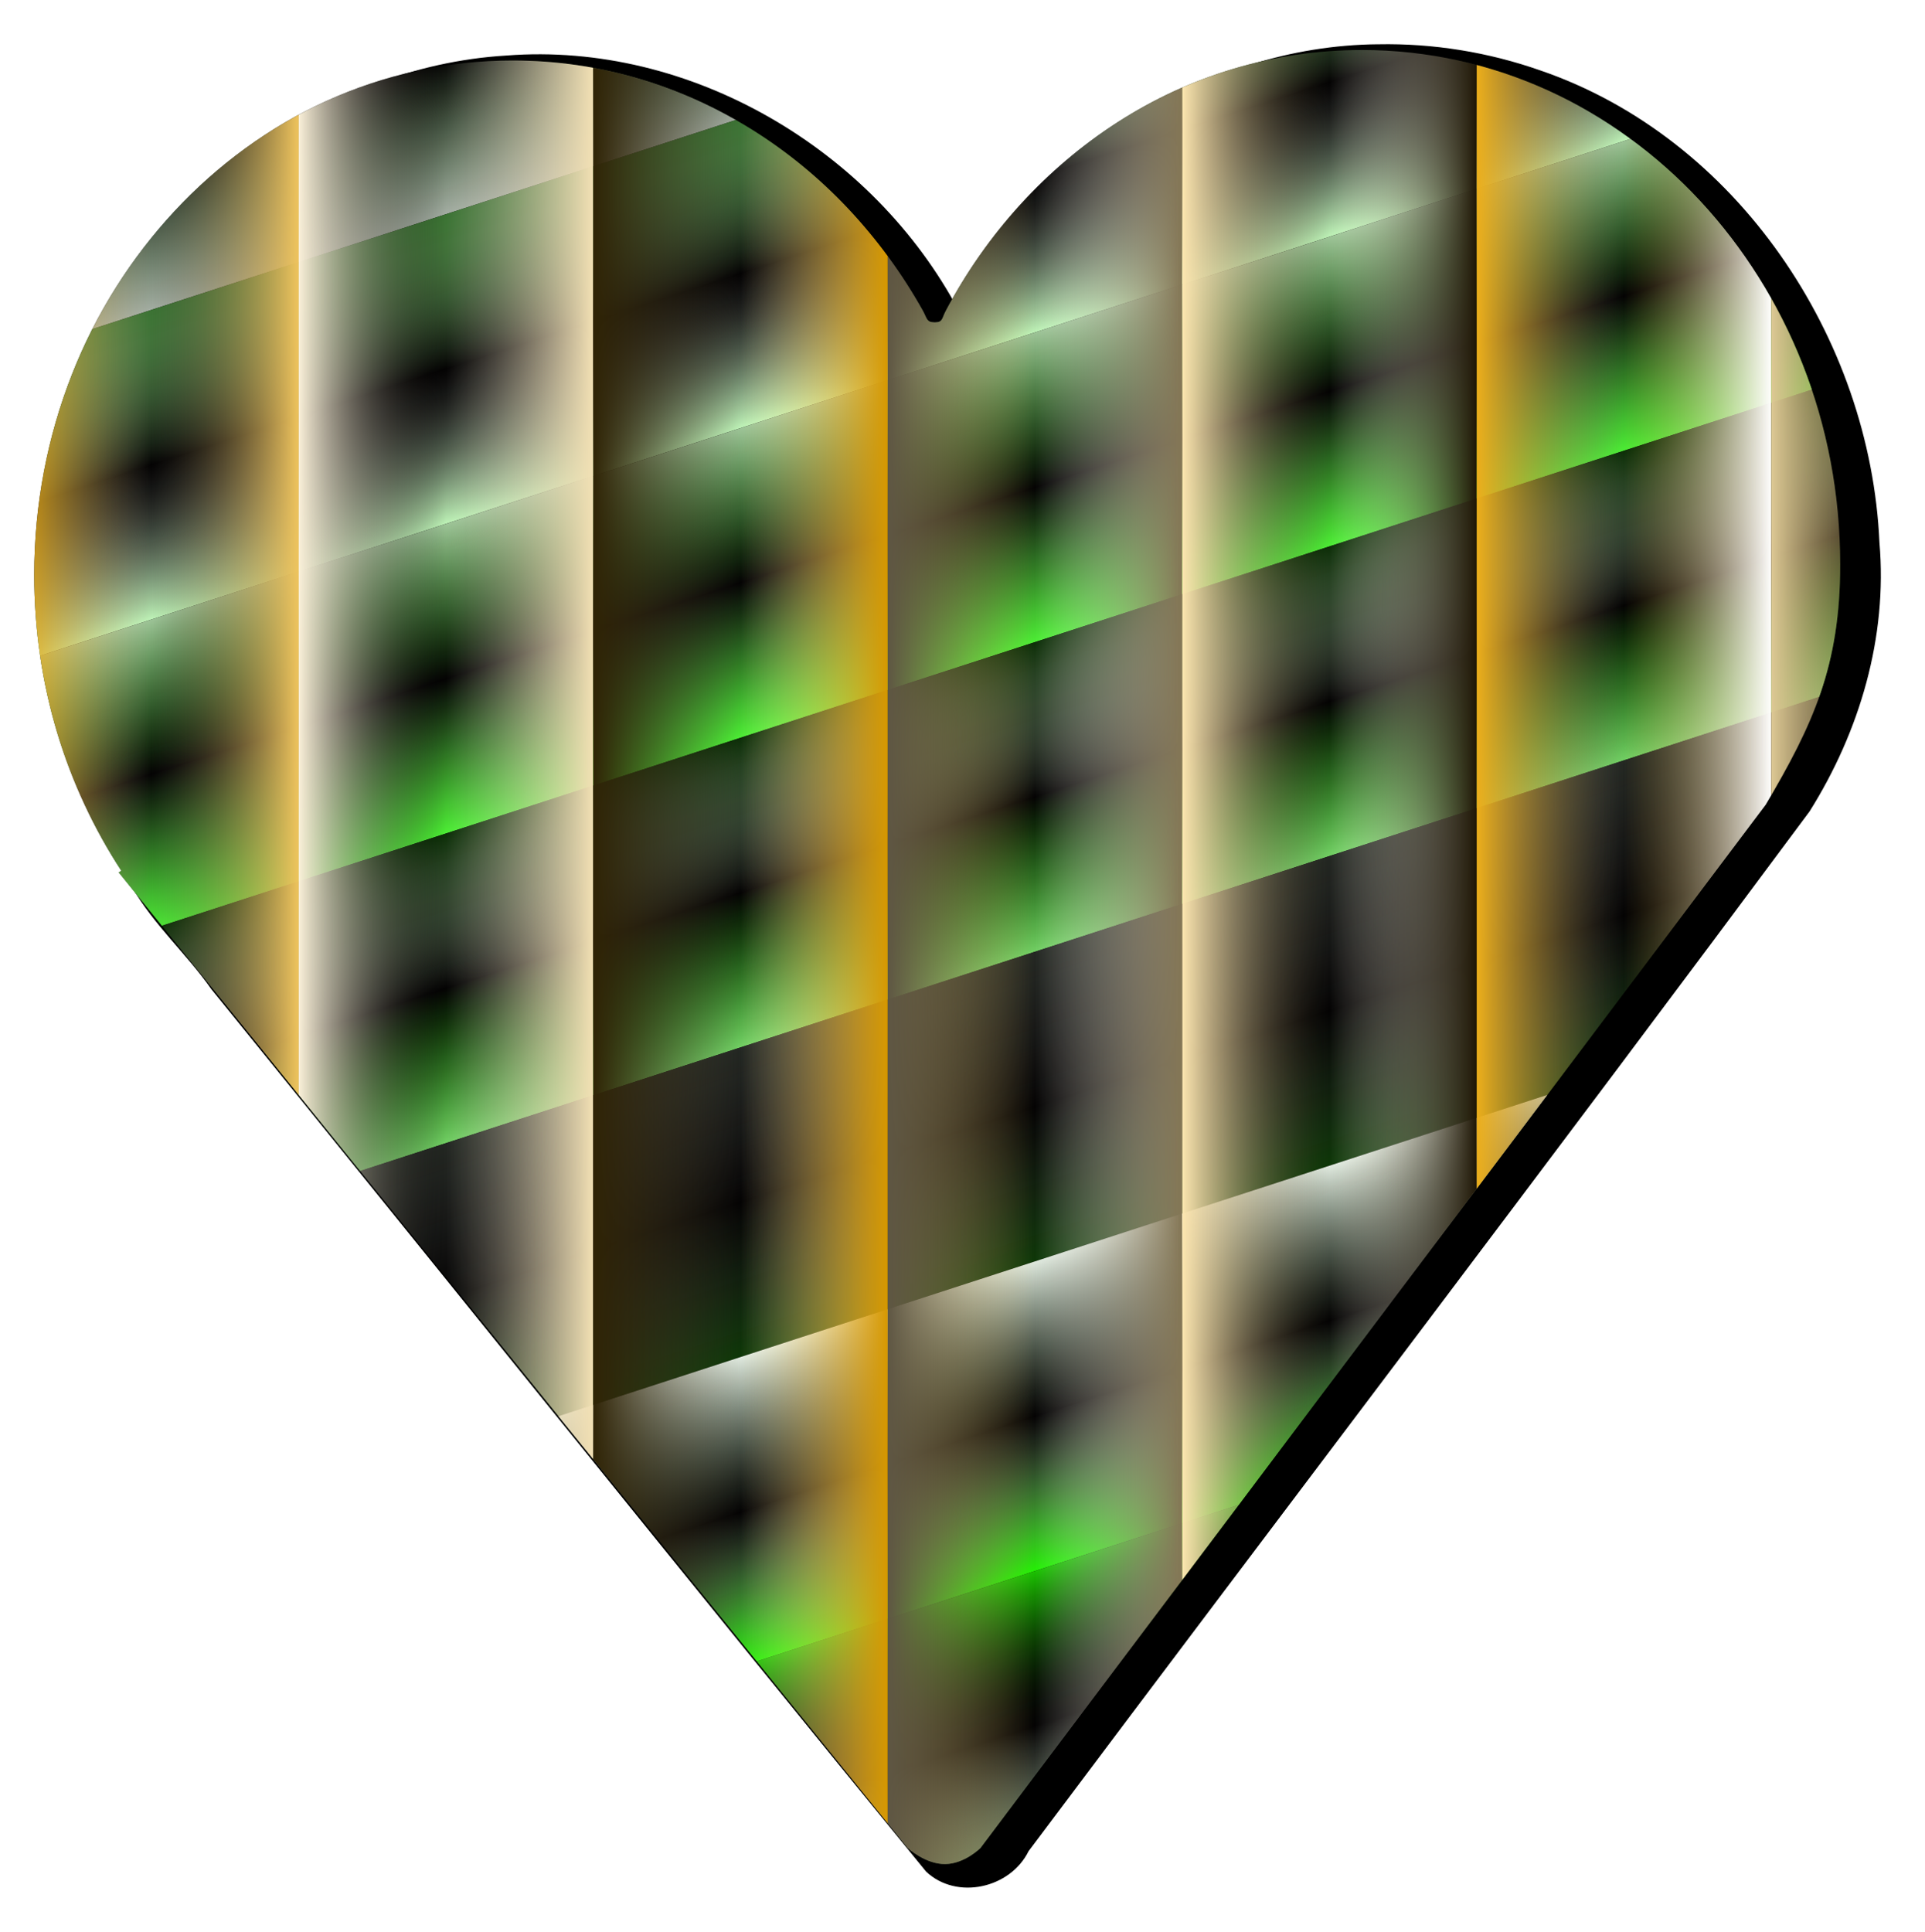<?xml version="1.0" encoding="UTF-8"?>
<svg version="1.0" viewBox="0 0 517.43 519.23" xmlns="http://www.w3.org/2000/svg" xmlns:xlink="http://www.w3.org/1999/xlink">
<defs>
<filter id="ea" x="-.024" y="-.024" width="1.048" height="1.048" color-interpolation-filters="sRGB">
<feGaussianBlur stdDeviation="4.946"/>
</filter>
<linearGradient id="c" x1="1700" x2="1710" y1="885.06" y2="885.06" gradientUnits="userSpaceOnUse">
<stop stop-color="#485247" offset="0"/>
<stop stop-color="#475445" stop-opacity="0" offset="1"/>
</linearGradient>
<linearGradient id="d" x1="-1720" x2="-1710" y1="885.06" y2="885.06" gradientUnits="userSpaceOnUse">
<stop stop-color="#040504" offset="0"/>
<stop stop-color="#389c27" stop-opacity="0" offset="1"/>
</linearGradient>
<linearGradient id="e" x1="1720" x2="1730" y1="885.06" y2="885.06" gradientUnits="userSpaceOnUse">
<stop stop-color="#68d058" offset="0"/>
<stop stop-color="#37a226" stop-opacity="0" offset="1"/>
</linearGradient>
<linearGradient id="f" x1="-1740" x2="-1730" y1="885.06" y2="885.06" gradientUnits="userSpaceOnUse">
<stop stop-color="#44a935" offset="0"/>
<stop stop-color="#7cb871" stop-opacity="0" offset="1"/>
</linearGradient>
<linearGradient id="g" x1="1740" x2="1750" y1="885.06" y2="885.06" gradientUnits="userSpaceOnUse">
<stop stop-color="#25a013" offset="0"/>
<stop stop-color="#baebb2" stop-opacity="0" offset="1"/>
</linearGradient>
<linearGradient id="h" x1="-1760" x2="-1750" y1="885.06" y2="885.06" gradientUnits="userSpaceOnUse">
<stop stop-color="#449e37" offset="0"/>
<stop stop-color="#87c67d" stop-opacity="0" offset="1"/>
</linearGradient>
<linearGradient id="i" x1="1760" x2="1770" y1="885.06" y2="885.06" gradientUnits="userSpaceOnUse">
<stop stop-color="#b9e3b2" offset="0"/>
<stop stop-color="#959f94" stop-opacity="0" offset="1"/>
</linearGradient>
<linearGradient id="j" x1="-1780" x2="-1770" y1="885.06" y2="885.06" gradientUnits="userSpaceOnUse">
<stop stop-color="#092b04" offset="0"/>
<stop stop-color="#051c01" stop-opacity="0" offset="1"/>
</linearGradient>
<linearGradient id="k" x1="1780" x2="1790" y1="885.06" y2="885.06" gradientUnits="userSpaceOnUse">
<stop stop-color="#050f03" offset="0"/>
<stop stop-color="#3afa1b" stop-opacity="0" offset="1"/>
</linearGradient>
<linearGradient id="l" x1="-1800" x2="-1790" y1="885.06" y2="885.06" gradientUnits="userSpaceOnUse">
<stop stop-color="#69e656" offset="0"/>
<stop stop-color="#143d0e" stop-opacity="0" offset="1"/>
</linearGradient>
<linearGradient id="m" x1="1800" x2="1810" y1="885.06" y2="885.06" gradientUnits="userSpaceOnUse">
<stop stop-color="#1b4115" offset="0"/>
<stop stop-color="#3d8a30" stop-opacity="0" offset="1"/>
</linearGradient>
<linearGradient id="n" x1="-1820" x2="-1810" y1="885.06" y2="885.06" gradientUnits="userSpaceOnUse" xlink:href="#a"/>
<linearGradient id="a">
<stop stop-color="#6de95b" offset="0"/>
<stop stop-color="#daf9d5" stop-opacity="0" offset="1"/>
</linearGradient>
<linearGradient id="o" x1="1820" x2="1830" y1="885.06" y2="885.06" gradientUnits="userSpaceOnUse">
<stop stop-color="#9dc198" offset="0"/>
<stop stop-color="#207112" stop-opacity="0" offset="1"/>
</linearGradient>
<linearGradient id="p" x1="-1840" x2="-1830" y1="885.06" y2="885.06" gradientUnits="userSpaceOnUse">
<stop stop-color="#25681a" offset="0"/>
<stop stop-color="#73e860" stop-opacity="0" offset="1"/>
</linearGradient>
<linearGradient id="q" x1="1840" x2="1850" y1="885.06" y2="885.06" gradientUnits="userSpaceOnUse">
<stop stop-color="#d3f4ce" offset="0"/>
<stop stop-color="#24d906" stop-opacity="0" offset="1"/>
</linearGradient>
<linearGradient id="r" x1="-1860" x2="-1850" y1="885.06" y2="885.06" gradientUnits="userSpaceOnUse">
<stop stop-color="#407937" offset="0"/>
<stop stop-color="#a7fd99" stop-opacity="0" offset="1"/>
</linearGradient>
<linearGradient id="s" x1="1860" x2="1870" y1="885.06" y2="885.06" gradientUnits="userSpaceOnUse">
<stop stop-color="#9dfe8f" offset="0"/>
<stop stop-color="#99f18b" stop-opacity="0" offset="1"/>
</linearGradient>
<linearGradient id="t" x1="-1880" x2="-1870" y1="885.06" y2="885.06" gradientUnits="userSpaceOnUse">
<stop stop-color="#a4fb97" offset="0"/>
<stop stop-color="#215119" stop-opacity="0" offset="1"/>
</linearGradient>
<linearGradient id="u" x1="1880" x2="1890" y1="885.06" y2="885.06" gradientUnits="userSpaceOnUse">
<stop stop-color="#989b97" offset="0"/>
<stop stop-color="#8af878" stop-opacity="0" offset="1"/>
</linearGradient>
<linearGradient id="v" x1="-1900" x2="-1890" y1="885.06" y2="885.06" gradientUnits="userSpaceOnUse">
<stop stop-color="#1cb705" offset="0"/>
<stop stop-color="#5fbb50" stop-opacity="0" offset="1"/>
</linearGradient>
<linearGradient id="w" x1="1900" x2="1910" y1="885.06" y2="885.06" gradientUnits="userSpaceOnUse">
<stop stop-color="#6efd58" offset="0"/>
<stop stop-color="#092e03" stop-opacity="0" offset="1"/>
</linearGradient>
<linearGradient id="x" x1="-1920" x2="-1910" y1="885.06" y2="885.06" gradientUnits="userSpaceOnUse">
<stop stop-color="#85d878" offset="0"/>
<stop stop-color="#0a1907" stop-opacity="0" offset="1"/>
</linearGradient>
<linearGradient id="y" x1="1920" x2="1930" y1="885.06" y2="885.06" gradientUnits="userSpaceOnUse">
<stop stop-color="#7add6b" offset="0"/>
<stop stop-color="#e5f9e2" stop-opacity="0" offset="1"/>
</linearGradient>
<linearGradient id="z" x1="-1940" x2="-1930" y1="885.06" y2="885.06" gradientUnits="userSpaceOnUse" xlink:href="#a"/>
<linearGradient id="aa" x1="1940" x2="1950" y1="885.06" y2="885.06" gradientUnits="userSpaceOnUse">
<stop stop-color="#7a9476" offset="0"/>
<stop stop-color="#b2fda6" stop-opacity="0" offset="1"/>
</linearGradient>
<linearGradient id="ab" x1="-1960" x2="-1950" y1="885.06" y2="885.06" gradientUnits="userSpaceOnUse">
<stop stop-color="#f0faef" offset="0"/>
<stop stop-color="#c3dcbf" stop-opacity="0" offset="1"/>
</linearGradient>
<linearGradient id="ac" x1="1960" x2="1970" y1="885.06" y2="885.06" gradientUnits="userSpaceOnUse">
<stop stop-color="#11290e" offset="0"/>
<stop stop-color="#3ee423" stop-opacity="0" offset="1"/>
</linearGradient>
<linearGradient id="ad" x1="-1980" x2="-1970" y1="885.06" y2="885.06" gradientUnits="userSpaceOnUse">
<stop stop-color="#eaf6e9" offset="0"/>
<stop stop-color="#062002" stop-opacity="0" offset="1"/>
</linearGradient>
<linearGradient id="ae" x1="1980" x2="1990" y1="885.06" y2="885.06" gradientUnits="userSpaceOnUse">
<stop stop-color="#434842" offset="0"/>
<stop stop-color="#dadcda" stop-opacity="0" offset="1"/>
</linearGradient>
<linearGradient id="af" x1="-2e3" x2="-1990" y1="885.06" y2="885.06" gradientUnits="userSpaceOnUse">
<stop stop-color="#a3ada2" offset="0"/>
<stop stop-color="#9cd493" stop-opacity="0" offset="1"/>
</linearGradient>
<linearGradient id="ag" x1="2e3" x2="2010" y1="885.06" y2="885.06" gradientUnits="userSpaceOnUse">
<stop stop-color="#3b7333" offset="0"/>
<stop stop-color="#a2fa93" stop-opacity="0" offset="1"/>
</linearGradient>
<linearGradient id="ah" x1="-2020" x2="-2010" y1="885.06" y2="885.06" gradientUnits="userSpaceOnUse">
<stop stop-color="#bef3b7" offset="0"/>
<stop stop-color="#686868" stop-opacity="0" offset="1"/>
</linearGradient>
<linearGradient id="ai" x1="2020" x2="2030" y1="885.06" y2="885.06" gradientUnits="userSpaceOnUse">
<stop stop-color="#9dc497" offset="0"/>
<stop stop-color="#45cc2f" stop-opacity="0" offset="1"/>
</linearGradient>
<linearGradient id="aj" x1="-2040" x2="-2030" y1="885.06" y2="885.06" gradientUnits="userSpaceOnUse">
<stop stop-color="#4ced34" offset="0"/>
<stop stop-color="#67ea52" stop-opacity="0" offset="1"/>
</linearGradient>
<linearGradient id="ak" x1="2040" x2="2050" y1="885.06" y2="885.06" gradientUnits="userSpaceOnUse">
<stop stop-color="#0c2e07" offset="0"/>
<stop stop-color="#b5d9ae" stop-opacity="0" offset="1"/>
</linearGradient>
<linearGradient id="al" x1="-2060" x2="-2050" y1="885.06" y2="885.06" gradientUnits="userSpaceOnUse">
<stop stop-color="#71cf63" offset="0"/>
<stop stop-color="#32d317" stop-opacity="0" offset="1"/>
</linearGradient>
<linearGradient id="am" x1="2060" x2="2070" y1="885.06" y2="885.06" gradientUnits="userSpaceOnUse">
<stop stop-color="#232722" offset="0"/>
<stop stop-color="#323432" stop-opacity="0" offset="1"/>
</linearGradient>
<linearGradient id="an" x1="-2080" x2="-2070" y1="885.06" y2="885.06" gradientUnits="userSpaceOnUse">
<stop stop-color="#0d3707" offset="0"/>
<stop stop-color="#2b4028" stop-opacity="0" offset="1"/>
</linearGradient>
<linearGradient id="ao" x1="2080" x2="2090" y1="885.06" y2="885.06" gradientUnits="userSpaceOnUse">
<stop stop-color="#dfe9de" offset="0"/>
<stop stop-color="#779771" stop-opacity="0" offset="1"/>
</linearGradient>
<linearGradient id="ap" x1="-2100" x2="-2090" y1="885.06" y2="885.06" gradientUnits="userSpaceOnUse">
<stop stop-color="#23f004" offset="0"/>
<stop stop-color="#aed5a7" stop-opacity="0" offset="1"/>
</linearGradient>
<linearGradient id="aq" x1="2100" x2="2110" y1="885.06" y2="885.06" gradientUnits="userSpaceOnUse">
<stop stop-color="#1ac101" offset="0"/>
<stop stop-color="#061004" stop-opacity="0" offset="1"/>
</linearGradient>
<linearGradient id="ar" x1="-2120" x2="-2110" y1="885.06" y2="885.06" gradientUnits="userSpaceOnUse">
<stop stop-color="#7ca176" offset="0"/>
<stop stop-color="#d4eccf" stop-opacity="0" offset="1"/>
</linearGradient>
<linearGradient id="as" x1="2120" x2="2130" y1="885.06" y2="885.06" gradientUnits="userSpaceOnUse">
<stop stop-color="#093b01" offset="0"/>
<stop stop-color="#688763" stop-opacity="0" offset="1"/>
</linearGradient>
<linearGradient id="at" x1="-2140" x2="-2130" y1="885.06" y2="885.06" gradientUnits="userSpaceOnUse">
<stop stop-color="#020202" offset="0"/>
<stop stop-color="#edf0ec" stop-opacity="0" offset="1"/>
</linearGradient>
<linearGradient id="au" x1="2140" x2="2150" y1="885.06" y2="885.06" gradientUnits="userSpaceOnUse">
<stop stop-color="#59a84d" offset="0"/>
<stop stop-color="#2fb619" stop-opacity="0" offset="1"/>
</linearGradient>
<linearGradient id="av" x1="-2160" x2="-2150" y1="885.06" y2="885.06" gradientUnits="userSpaceOnUse">
<stop stop-color="#152113" offset="0"/>
<stop stop-color="#aec7aa" stop-opacity="0" offset="1"/>
</linearGradient>
<linearGradient id="aw" x1="2160" x2="2170" y1="885.06" y2="885.06" gradientUnits="userSpaceOnUse">
<stop stop-color="#95a893" offset="0"/>
<stop stop-color="#b9cdb6" stop-opacity="0" offset="1"/>
</linearGradient>
<linearGradient id="ax" x1="-2180" x2="-2170" y1="885.06" y2="885.06" gradientUnits="userSpaceOnUse">
<stop stop-color="#53784d" offset="0"/>
<stop stop-color="#e2f4df" stop-opacity="0" offset="1"/>
</linearGradient>
<linearGradient id="ay" x1="2180" x2="2190" y1="885.06" y2="885.06" gradientUnits="userSpaceOnUse">
<stop stop-color="#5e775b" offset="0"/>
<stop stop-color="#051902" stop-opacity="0" offset="1"/>
</linearGradient>
<linearGradient id="az" x1="-2200" x2="-2190" y1="885.06" y2="885.06" gradientUnits="userSpaceOnUse">
<stop stop-color="#65e252" offset="0"/>
<stop stop-color="#718d6d" stop-opacity="0" offset="1"/>
</linearGradient>
<linearGradient id="ba" x1="2200" x2="2210" y1="885.06" y2="885.06" gradientUnits="userSpaceOnUse">
<stop stop-color="#e2fbde" offset="0"/>
<stop stop-color="#1c670f" stop-opacity="0" offset="1"/>
</linearGradient>
<linearGradient id="bb" x1="-2220" x2="-2210" y1="885.06" y2="885.06" gradientUnits="userSpaceOnUse">
<stop stop-color="#1c6511" offset="0"/>
<stop stop-color="#fcfefc" stop-opacity="0" offset="1"/>
</linearGradient>
<linearGradient id="bc" x1="2220" x2="2230" y1="885.06" y2="885.06" gradientUnits="userSpaceOnUse">
<stop stop-color="#5a5c5a" offset="0"/>
<stop stop-color="#447b3a" stop-opacity="0" offset="1"/>
</linearGradient>
<linearGradient id="bd" x1="-2240" x2="-2230" y1="885.06" y2="885.06" gradientUnits="userSpaceOnUse">
<stop stop-color="#54994a" offset="0"/>
<stop stop-color="#69ad5e" stop-opacity="0" offset="1"/>
</linearGradient>
<linearGradient id="be" x1="2240" x2="2250" y1="885.06" y2="885.06" gradientUnits="userSpaceOnUse">
<stop stop-color="#d2dcd1" offset="0"/>
<stop stop-color="#040a03" stop-opacity="0" offset="1"/>
</linearGradient>
<linearGradient id="bf" x1="-2260" x2="-2250" y1="885.06" y2="885.06" gradientUnits="userSpaceOnUse">
<stop stop-color="#8fbe88" offset="0"/>
<stop stop-color="#aaf39e" stop-opacity="0" offset="1"/>
</linearGradient>
<linearGradient id="bg" x1="2260" x2="2270" y1="885.06" y2="885.06" gradientUnits="userSpaceOnUse">
<stop stop-color="#838e81" offset="0"/>
<stop stop-color="#36742c" stop-opacity="0" offset="1"/>
</linearGradient>
<linearGradient id="bh" x1="-2280" x2="-2270" y1="885.06" y2="885.06" gradientUnits="userSpaceOnUse">
<stop stop-color="#76c66a" offset="0"/>
<stop stop-color="#f5f8f4" stop-opacity="0" offset="1"/>
</linearGradient>
<linearGradient id="bi" x1="2280" x2="2290" y1="885.06" y2="885.06" gradientUnits="userSpaceOnUse">
<stop stop-color="#98da8e" offset="0"/>
<stop stop-color="#4e8e43" stop-opacity="0" offset="1"/>
</linearGradient>
<linearGradient id="bj" x1="-2300" x2="-2290" y1="885.06" y2="885.06" gradientUnits="userSpaceOnUse">
<stop stop-color="#31b21e" offset="0"/>
<stop stop-color="#85d677" stop-opacity="0" offset="1"/>
</linearGradient>
<linearGradient id="bk" x1="2300" x2="2310" y1="885.06" y2="885.06" gradientUnits="userSpaceOnUse">
<stop stop-color="#030502" offset="0"/>
<stop stop-color="#4baa3b" stop-opacity="0" offset="1"/>
</linearGradient>
<linearGradient id="bl" x1="-2320" x2="-2310" y1="885.06" y2="885.06" gradientUnits="userSpaceOnUse">
<stop stop-color="#d6dad5" offset="0"/>
<stop stop-color="#aeafae" stop-opacity="0" offset="1"/>
</linearGradient>
<linearGradient id="bm" x1="2320" x2="2330" y1="885.06" y2="885.06" gradientUnits="userSpaceOnUse">
<stop stop-color="#30f712" offset="0"/>
<stop stop-color="#1d870b" stop-opacity="0" offset="1"/>
</linearGradient>
<linearGradient id="bn" x1="-2340" x2="-2330" y1="885.06" y2="885.06" gradientUnits="userSpaceOnUse">
<stop stop-color="#172016" offset="0"/>
<stop stop-color="#4d8d43" stop-opacity="0" offset="1"/>
</linearGradient>
<linearGradient id="dz" x1="1e3" x2="1010" y1="737.36" y2="737.36" gradientUnits="userSpaceOnUse">
<stop stop-color="#eeece7" offset="0"/>
<stop stop-color="#ba8404" stop-opacity="0" offset="1"/>
</linearGradient>
<linearGradient id="dy" x1="1e3" x2="1010" y1="737.36" y2="737.36" gradientTransform="translate(-2020)" gradientUnits="userSpaceOnUse" xlink:href="#b"/>
<linearGradient id="b">
<stop stop-color="#28200c" offset="0"/>
<stop stop-color="#969593" stop-opacity="0" offset="1"/>
</linearGradient>
<linearGradient id="dx" x1="1e3" x2="1010" y1="737.36" y2="737.36" gradientTransform="translate(20)" gradientUnits="userSpaceOnUse">
<stop stop-color="#a79363" offset="0"/>
<stop stop-color="#b8aa88" stop-opacity="0" offset="1"/>
</linearGradient>
<linearGradient id="dw" x1="1e3" x2="1010" y1="737.36" y2="737.36" gradientTransform="translate(-2040)" gradientUnits="userSpaceOnUse">
<stop stop-color="#e0c278" offset="0"/>
<stop stop-color="#f1ebdb" stop-opacity="0" offset="1"/>
</linearGradient>
<linearGradient id="dv" x1="1e3" x2="1010" y1="737.36" y2="737.36" gradientTransform="translate(40)" gradientUnits="userSpaceOnUse">
<stop stop-color="#dcc489" offset="0"/>
<stop stop-color="#3f2c01" stop-opacity="0" offset="1"/>
</linearGradient>
<linearGradient id="du" x1="1e3" x2="1010" y1="737.36" y2="737.36" gradientTransform="translate(-2060)" gradientUnits="userSpaceOnUse">
<stop stop-color="#e1e0dd" offset="0"/>
<stop stop-color="#dfc485" stop-opacity="0" offset="1"/>
</linearGradient>
<linearGradient id="dt" x1="1e3" x2="1010" y1="737.36" y2="737.36" gradientTransform="translate(60)" gradientUnits="userSpaceOnUse" xlink:href="#b"/>
<linearGradient id="ds" x1="1e3" x2="1010" y1="737.36" y2="737.36" gradientTransform="translate(-2080)" gradientUnits="userSpaceOnUse">
<stop stop-color="#e7bd58" offset="0"/>
<stop stop-color="#100f0d" stop-opacity="0" offset="1"/>
</linearGradient>
<linearGradient id="dr" x1="1e3" x2="1010" y1="737.36" y2="737.36" gradientTransform="translate(80)" gradientUnits="userSpaceOnUse">
<stop stop-color="#f7e3b2" offset="0"/>
<stop stop-color="#978968" stop-opacity="0" offset="1"/>
</linearGradient>
<linearGradient id="dq" x1="1e3" x2="1010" y1="737.36" y2="737.36" gradientTransform="translate(-2100)" gradientUnits="userSpaceOnUse">
<stop stop-color="#bc9944" offset="0"/>
<stop stop-color="#8b8883" stop-opacity="0" offset="1"/>
</linearGradient>
<linearGradient id="dp" x1="1e3" x2="1010" y1="737.36" y2="737.36" gradientTransform="translate(100)" gradientUnits="userSpaceOnUse">
<stop stop-color="#d4a129" offset="0"/>
<stop stop-color="#fdfaf4" stop-opacity="0" offset="1"/>
</linearGradient>
<linearGradient id="do" x1="1e3" x2="1010" y1="737.36" y2="737.36" gradientTransform="translate(-2120)" gradientUnits="userSpaceOnUse">
<stop stop-color="#e3d3ab" offset="0"/>
<stop stop-color="#8e6e23" stop-opacity="0" offset="1"/>
</linearGradient>
<linearGradient id="dn" x1="1e3" x2="1010" y1="737.36" y2="737.36" gradientTransform="translate(120)" gradientUnits="userSpaceOnUse">
<stop stop-color="#dcc283" offset="0"/>
<stop stop-color="#c79d3a" stop-opacity="0" offset="1"/>
</linearGradient>
<linearGradient id="dm" x1="1e3" x2="1010" y1="737.36" y2="737.36" gradientTransform="translate(-2140)" gradientUnits="userSpaceOnUse">
<stop stop-color="#faf5ea" offset="0"/>
<stop stop-color="#937e4a" stop-opacity="0" offset="1"/>
</linearGradient>
<linearGradient id="dl" x1="1e3" x2="1010" y1="737.36" y2="737.36" gradientTransform="translate(140)" gradientUnits="userSpaceOnUse">
<stop stop-color="#5a5344" offset="0"/>
<stop stop-color="#25221b" stop-opacity="0" offset="1"/>
</linearGradient>
<linearGradient id="dk" x1="1e3" x2="1010" y1="737.36" y2="737.36" gradientTransform="translate(-2160)" gradientUnits="userSpaceOnUse">
<stop stop-color="#39311e" offset="0"/>
<stop stop-color="#8f8773" stop-opacity="0" offset="1"/>
</linearGradient>
<linearGradient id="dj" x1="1e3" x2="1010" y1="737.36" y2="737.36" gradientTransform="translate(160)" gradientUnits="userSpaceOnUse">
<stop offset="0"/>
<stop stop-color="#e0b54c" stop-opacity="0" offset="1"/>
</linearGradient>
<linearGradient id="di" x1="1e3" x2="1010" y1="737.36" y2="737.36" gradientTransform="translate(-2180)" gradientUnits="userSpaceOnUse">
<stop stop-color="#e6dfd0" offset="0"/>
<stop stop-color="#544010" stop-opacity="0" offset="1"/>
</linearGradient>
<linearGradient id="dh" x1="1e3" x2="1010" y1="737.36" y2="737.36" gradientTransform="translate(180)" gradientUnits="userSpaceOnUse">
<stop stop-color="#c38e0e" offset="0"/>
<stop stop-color="#f4c861" stop-opacity="0" offset="1"/>
</linearGradient>
<linearGradient id="dg" x1="1e3" x2="1010" y1="737.36" y2="737.36" gradientTransform="translate(-2200)" gradientUnits="userSpaceOnUse">
<stop stop-color="#fae6b5" offset="0"/>
<stop stop-color="#73684e" stop-opacity="0" offset="1"/>
</linearGradient>
<linearGradient id="df" x1="1e3" x2="1010" y1="737.36" y2="737.36" gradientTransform="translate(200)" gradientUnits="userSpaceOnUse">
<stop stop-color="#2a2007" offset="0"/>
<stop stop-color="#231902" stop-opacity="0" offset="1"/>
</linearGradient>
<linearGradient id="de" x1="1e3" x2="1010" y1="737.36" y2="737.36" gradientTransform="translate(-2220)" gradientUnits="userSpaceOnUse">
<stop stop-color="#41310a" offset="0"/>
<stop stop-opacity="0" offset="1"/>
</linearGradient>
<linearGradient id="dd" x1="1e3" x2="1010" y1="737.36" y2="737.36" gradientTransform="translate(220)" gradientUnits="userSpaceOnUse">
<stop stop-color="#0f0b02" offset="0"/>
<stop stop-color="#fece5e" stop-opacity="0" offset="1"/>
</linearGradient>
<linearGradient id="dc" x1="1e3" x2="1010" y1="737.36" y2="737.36" gradientTransform="translate(-2240)" gradientUnits="userSpaceOnUse">
<stop stop-color="#f9f9f7" offset="0"/>
<stop stop-color="#fac034" stop-opacity="0" offset="1"/>
</linearGradient>
<linearGradient id="db" x1="1e3" x2="1010" y1="737.36" y2="737.36" gradientTransform="translate(240)" gradientUnits="userSpaceOnUse">
<stop stop-color="#f5ad01" offset="0"/>
<stop stop-color="#b7ab8f" stop-opacity="0" offset="1"/>
</linearGradient>
<linearGradient id="da" x1="1e3" x2="1010" y1="737.36" y2="737.36" gradientTransform="translate(-2260)" gradientUnits="userSpaceOnUse">
<stop stop-color="#efc45d" offset="0"/>
<stop stop-color="#4c4940" stop-opacity="0" offset="1"/>
</linearGradient>
<linearGradient id="cz" x1="1e3" x2="1010" y1="737.36" y2="737.36" gradientTransform="translate(260)" gradientUnits="userSpaceOnUse">
<stop stop-color="#faf0d9" offset="0"/>
<stop stop-color="#020200" stop-opacity="0" offset="1"/>
</linearGradient>
<linearGradient id="cy" x1="1e3" x2="1010" y1="737.36" y2="737.36" gradientTransform="translate(-2280)" gradientUnits="userSpaceOnUse">
<stop stop-color="#f2e0b4" offset="0"/>
<stop stop-color="#b8b3a7" stop-opacity="0" offset="1"/>
</linearGradient>
<linearGradient id="cx" x1="1e3" x2="1010" y1="737.36" y2="737.36" gradientTransform="translate(280)" gradientUnits="userSpaceOnUse">
<stop stop-color="#2f2305" offset="0"/>
<stop stop-color="#4a4332" stop-opacity="0" offset="1"/>
</linearGradient>
<linearGradient id="cw" x1="1e3" x2="1010" y1="737.36" y2="737.36" gradientTransform="translate(-2300)" gradientUnits="userSpaceOnUse">
<stop stop-color="#d79800" offset="0"/>
<stop stop-color="#fbe7b9" stop-opacity="0" offset="1"/>
</linearGradient>
<linearGradient id="cv" x1="1e3" x2="1010" y1="737.36" y2="737.36" gradientTransform="translate(300)" gradientUnits="userSpaceOnUse">
<stop stop-color="#5e5643" offset="0"/>
<stop stop-color="#b89b55" stop-opacity="0" offset="1"/>
</linearGradient>
<linearGradient id="cu" x1="1e3" x2="1010" y1="737.36" y2="737.36" gradientTransform="translate(-2320)" gradientUnits="userSpaceOnUse">
<stop stop-color="#847655" offset="0"/>
<stop stop-color="#e5e4e1" stop-opacity="0" offset="1"/>
</linearGradient>
<linearGradient id="ct" x1="1e3" x2="1010" y1="737.36" y2="737.36" gradientTransform="translate(320)" gradientUnits="userSpaceOnUse">
<stop stop-color="#fde6b0" offset="0"/>
<stop stop-color="#4a412b" stop-opacity="0" offset="1"/>
</linearGradient>
<linearGradient id="cs" x1="1e3" x2="1010" y1="737.36" y2="737.36" gradientTransform="translate(-2340)" gradientUnits="userSpaceOnUse">
<stop stop-color="#1f1706" offset="0"/>
<stop stop-color="#fbf6e9" stop-opacity="0" offset="1"/>
</linearGradient>
<linearGradient id="cr" x1="1e3" x2="1010" y1="737.36" y2="737.36" gradientTransform="translate(340)" gradientUnits="userSpaceOnUse">
<stop stop-color="#edaf1b" offset="0"/>
<stop stop-color="#79756b" stop-opacity="0" offset="1"/>
</linearGradient>
<linearGradient id="cq" x1="1e3" x2="1010" y1="737.36" y2="737.36" gradientTransform="translate(-2360)" gradientUnits="userSpaceOnUse">
<stop stop-color="#fefdfc" offset="0"/>
<stop stop-color="#a98329" stop-opacity="0" offset="1"/>
</linearGradient>
<linearGradient id="cp" x1="1e3" x2="1010" y1="737.36" y2="737.36" gradientTransform="translate(360)" gradientUnits="userSpaceOnUse">
<stop stop-color="#ddc894" offset="0"/>
<stop stop-color="#6b5522" stop-opacity="0" offset="1"/>
</linearGradient>
<linearGradient id="co" x1="1e3" x2="1010" y1="737.36" y2="737.36" gradientTransform="translate(-2380)" gradientUnits="userSpaceOnUse">
<stop stop-color="#4f4c45" offset="0"/>
<stop stop-color="#f8f8f7" stop-opacity="0" offset="1"/>
</linearGradient>
<linearGradient id="cn" x1="1e3" x2="1010" y1="737.36" y2="737.36" gradientTransform="translate(380)" gradientUnits="userSpaceOnUse">
<stop stop-color="#594d30" offset="0"/>
<stop stop-color="#765b1a" stop-opacity="0" offset="1"/>
</linearGradient>
<linearGradient id="cm" x1="1e3" x2="1010" y1="737.36" y2="737.36" gradientTransform="translate(-2400)" gradientUnits="userSpaceOnUse">
<stop stop-color="#766d56" offset="0"/>
<stop stop-color="#6c6450" stop-opacity="0" offset="1"/>
</linearGradient>
<linearGradient id="cl" x1="1e3" x2="1010" y1="737.36" y2="737.36" gradientTransform="translate(400)" gradientUnits="userSpaceOnUse">
<stop stop-color="#302a1a" offset="0"/>
<stop stop-color="#d5cfc0" stop-opacity="0" offset="1"/>
</linearGradient>
<linearGradient id="ck" x1="1e3" x2="1010" y1="737.36" y2="737.36" gradientTransform="translate(-2420)" gradientUnits="userSpaceOnUse">
<stop stop-color="#f5b724" offset="0"/>
<stop stop-color="#816e40" stop-opacity="0" offset="1"/>
</linearGradient>
<linearGradient id="cj" x1="1e3" x2="1010" y1="737.36" y2="737.36" gradientTransform="translate(420)" gradientUnits="userSpaceOnUse">
<stop stop-color="#efeeee" offset="0"/>
<stop stop-color="#f2b117" stop-opacity="0" offset="1"/>
</linearGradient>
<linearGradient id="ci" x1="1e3" x2="1010" y1="737.36" y2="737.36" gradientTransform="translate(-2440)" gradientUnits="userSpaceOnUse">
<stop stop-color="#6a5930" offset="0"/>
<stop stop-color="#2f2713" stop-opacity="0" offset="1"/>
</linearGradient>
<linearGradient id="ch" x1="1e3" x2="1010" y1="737.36" y2="737.36" gradientTransform="translate(440)" gradientUnits="userSpaceOnUse">
<stop stop-color="#664d0f" offset="0"/>
<stop stop-color="#e7dbbf" stop-opacity="0" offset="1"/>
</linearGradient>
<linearGradient id="cg" x1="1e3" x2="1010" y1="737.36" y2="737.36" gradientTransform="translate(-2460)" gradientUnits="userSpaceOnUse">
<stop stop-color="#050402" offset="0"/>
<stop stop-color="#f3dba2" stop-opacity="0" offset="1"/>
</linearGradient>
<linearGradient id="cf" x1="1e3" x2="1010" y1="737.36" y2="737.36" gradientTransform="translate(460)" gradientUnits="userSpaceOnUse">
<stop stop-color="#1a1304" offset="0"/>
<stop stop-color="#8d8268" stop-opacity="0" offset="1"/>
</linearGradient>
<linearGradient id="ce" x1="1e3" x2="1010" y1="737.36" y2="737.36" gradientTransform="translate(-2480)" gradientUnits="userSpaceOnUse">
<stop stop-color="#fbfbfa" offset="0"/>
<stop stop-color="#3e392e" stop-opacity="0" offset="1"/>
</linearGradient>
<linearGradient id="cd" x1="1e3" x2="1010" y1="737.36" y2="737.36" gradientTransform="translate(480)" gradientUnits="userSpaceOnUse">
<stop stop-color="#4a3c1a" offset="0"/>
<stop stop-color="#ddc07c" stop-opacity="0" offset="1"/>
</linearGradient>
<linearGradient id="cc" x1="1e3" x2="1010" y1="737.36" y2="737.36" gradientTransform="translate(-2500)" gradientUnits="userSpaceOnUse">
<stop stop-color="#fcfbf6" offset="0"/>
<stop stop-color="#0c0901" stop-opacity="0" offset="1"/>
</linearGradient>
<linearGradient id="cb" x1="1e3" x2="1010" y1="737.36" y2="737.36" gradientTransform="translate(500)" gradientUnits="userSpaceOnUse">
<stop stop-color="#917126" offset="0"/>
<stop stop-color="#715b25" stop-opacity="0" offset="1"/>
</linearGradient>
<linearGradient id="ca" x1="1e3" x2="1010" y1="737.36" y2="737.36" gradientTransform="translate(-2520)" gradientUnits="userSpaceOnUse">
<stop stop-color="#a8976f" offset="0"/>
<stop stop-color="#f8b20c" stop-opacity="0" offset="1"/>
</linearGradient>
<linearGradient id="bz" x1="1e3" x2="1010" y1="737.36" y2="737.36" gradientTransform="translate(520)" gradientUnits="userSpaceOnUse">
<stop stop-color="#816728" offset="0"/>
<stop stop-color="#dabe7d" stop-opacity="0" offset="1"/>
</linearGradient>
<linearGradient id="by" x1="1e3" x2="1010" y1="737.36" y2="737.36" gradientTransform="translate(-2540)" gradientUnits="userSpaceOnUse">
<stop stop-color="#e9be59" offset="0"/>
<stop stop-color="#d6ccb3" stop-opacity="0" offset="1"/>
</linearGradient>
<linearGradient id="bx" x1="1e3" x2="1010" y1="737.36" y2="737.36" gradientTransform="translate(540)" gradientUnits="userSpaceOnUse">
<stop stop-color="#c4ae7b" offset="0"/>
<stop stop-color="#dfb859" stop-opacity="0" offset="1"/>
</linearGradient>
<linearGradient id="bw" x1="1e3" x2="1010" y1="737.36" y2="737.36" gradientTransform="translate(-2560)" gradientUnits="userSpaceOnUse">
<stop stop-color="#ac7d0d" offset="0"/>
<stop stop-color="#ebdfc2" stop-opacity="0" offset="1"/>
</linearGradient>
<linearGradient id="bv" x1="1e3" x2="1010" y1="737.36" y2="737.36" gradientTransform="translate(560)" gradientUnits="userSpaceOnUse">
<stop stop-color="#201f1c" offset="0"/>
<stop stop-color="#896613" stop-opacity="0" offset="1"/>
</linearGradient>
<linearGradient id="bu" x1="1e3" x2="1010" y1="737.36" y2="737.36" gradientTransform="translate(-2580)" gradientUnits="userSpaceOnUse">
<stop stop-color="#927a41" offset="0"/>
<stop stop-color="#fce6b1" stop-opacity="0" offset="1"/>
</linearGradient>
<linearGradient id="bt" x1="1e3" x2="1010" y1="737.36" y2="737.36" gradientTransform="translate(580)" gradientUnits="userSpaceOnUse">
<stop stop-color="#161001" offset="0"/>
<stop stop-color="#faf3e3" stop-opacity="0" offset="1"/>
</linearGradient>
<linearGradient id="bs" x1="1e3" x2="1010" y1="737.36" y2="737.36" gradientTransform="translate(-2600)" gradientUnits="userSpaceOnUse">
<stop stop-color="#b98e28" offset="0"/>
<stop stop-color="#cac9c9" stop-opacity="0" offset="1"/>
</linearGradient>
<linearGradient id="br" x1="1e3" x2="1010" y1="737.36" y2="737.36" gradientTransform="translate(600)" gradientUnits="userSpaceOnUse">
<stop stop-color="#fefcf7" offset="0"/>
<stop stop-color="#d4d2cd" stop-opacity="0" offset="1"/>
</linearGradient>
<linearGradient id="bq" x1="1e3" x2="1010" y1="737.36" y2="737.36" gradientTransform="translate(-2620)" gradientUnits="userSpaceOnUse">
<stop stop-color="#e8e4da" offset="0"/>
<stop stop-color="#d39d1c" stop-opacity="0" offset="1"/>
</linearGradient>
<linearGradient id="bp" x1="1e3" x2="1010" y1="737.36" y2="737.36" gradientTransform="translate(620)" gradientUnits="userSpaceOnUse">
<stop stop-color="#413314" offset="0"/>
<stop stop-color="#bab4a6" stop-opacity="0" offset="1"/>
</linearGradient>
<linearGradient id="bo" x1="1e3" x2="1010" y1="737.36" y2="737.36" gradientTransform="translate(-2640)" gradientUnits="userSpaceOnUse">
<stop stop-color="#ede0c1" offset="0"/>
<stop stop-color="#bcb6a8" stop-opacity="0" offset="1"/>
</linearGradient>
<clipPath id="eb">
<path d="m1332.2 868.97c-12.115 0-22.68 7.146-28.264 17.729-0.261 0.494-0.187 0.773-0.749 0.77-0.571-3e-3 -0.519-0.281-0.795-0.777-5.676-10.189-16.029-17.01-27.869-17.01-17.93 0-32.486 15.655-32.486 34.943 0 7.473 2.195 14.397 5.915 20.081l-0.174 0.113 53.578 66.248s1.205 1.118 2.563 1.094c1.321-0.023 2.384-1.092 2.384-1.092l53.323-70.848c3.199-5.413 5.06-9.426 5.06-16.309 0-19.287-14.553-34.943-32.486-34.943z"/>
</clipPath>
</defs>
<g transform="translate(50.413 -190.34)">
<g>
<path d="m320.05 202.24c-47.097 0.364-91.439 30.191-112.72 71.684-22.984-43.371-72.171-72.48-121.59-68.66-49.727 2.952-94.317 38.127-112.74 83.8-18.979 44.911-14.29 98.846 12.122 139.81 5.802 10.025 14.66 17.901 21.299 27.373 64.077 79.013 127.72 158.41 192.1 237.16 8.26 7.75 22.638 4.476 27.549-5.511 69.89-93.204 140.47-185.92 209.91-279.44 13.477-21.447 21.005-46.889 18.791-72.313-2.431-55.004-38.29-108.75-91.165-126.88-13.947-4.899-28.771-7.308-43.552-7.019z" filter="url(#ea)"/>
<g transform="matrix(3.958 0 0 3.958 -4957.2 -3235.6)" clip-path="url(#eb)">
<path d="m1e3 512.36h650v1e-5 740h-650v-740-1e-5z" fill="#040303"/>
<g transform="matrix(.309 .951 -.951 .309 1537.5 -1309.6)">
<path d="m1700 524.2h10v3e-5 721.73h-10v-721.73-3e-5z" fill="url(#c)"/>
<path transform="scale(-1,1)" d="m-1720 524.2h10v3e-5 721.73h-10v-721.73-3e-5z" fill="url(#d)"/>
<path d="m1720 524.2h10v3e-5 721.73h-10v-721.73-3e-5z" fill="url(#e)"/>
<path transform="scale(-1,1)" d="m-1740 524.2h10v3e-5 721.73h-10v-721.73-3e-5z" fill="url(#f)"/>
<path d="m1740 524.2h10v3e-5 721.73h-10v-721.73-3e-5z" fill="url(#g)"/>
<path transform="scale(-1,1)" d="m-1760 524.2h10v3e-5 721.73h-10v-721.73-3e-5z" fill="url(#h)"/>
<path d="m1760 524.2h10v3e-5 721.73h-10v-721.73-3e-5z" fill="url(#i)"/>
<path transform="scale(-1,1)" d="m-1780 524.2h10v3e-5 721.73h-10v-721.73-3e-5z" fill="url(#j)"/>
<path d="m1780 524.2h10v3e-5 721.73h-10v-721.73-3e-5z" fill="url(#k)"/>
<path transform="scale(-1,1)" d="m-1800 524.2h10v3e-5 721.73h-10v-721.73-3e-5z" fill="url(#l)"/>
<path d="m1800 524.2h10v3e-5 721.73h-10v-721.73-3e-5z" fill="url(#m)"/>
<path transform="scale(-1,1)" d="m-1820 524.2h10v3e-5 721.73h-10v-721.73-3e-5z" fill="url(#n)"/>
<path d="m1820 524.2h10v3e-5 721.73h-10v-721.73-3e-5z" fill="url(#o)"/>
<path transform="scale(-1,1)" d="m-1840 524.2h10v3e-5 721.73h-10v-721.73-3e-5z" fill="url(#p)"/>
<path d="m1840 524.2h10v3e-5 721.73h-10v-721.73-3e-5z" fill="url(#q)"/>
<path transform="scale(-1,1)" d="m-1860 524.2h10v3e-5 721.73h-10v-721.73-3e-5z" fill="url(#r)"/>
<path d="m1860 524.2h10v3e-5 721.73h-10v-721.73-3e-5z" fill="url(#s)"/>
<path transform="scale(-1,1)" d="m-1880 524.2h10v3e-5 721.73h-10v-721.73-3e-5z" fill="url(#t)"/>
<path d="m1880 524.2h10v3e-5 721.73h-10v-721.73-3e-5z" fill="url(#u)"/>
<path transform="scale(-1,1)" d="m-1900 524.2h10v3e-5 721.73h-10v-721.73-3e-5z" fill="url(#v)"/>
<path d="m1900 524.2h10v3e-5 721.73h-10v-721.73-3e-5z" fill="url(#w)"/>
<path transform="scale(-1,1)" d="m-1920 524.2h10v3e-5 721.73h-10v-721.73-3e-5z" fill="url(#x)"/>
<path d="m1920 524.2h10v3e-5 721.73h-10v-721.73-3e-5z" fill="url(#y)"/>
<path transform="scale(-1,1)" d="m-1940 524.2h10v3e-5 721.73h-10v-721.73-3e-5z" fill="url(#z)"/>
<path d="m1940 524.2h10v3e-5 721.73h-10v-721.73-3e-5z" fill="url(#aa)"/>
<path transform="scale(-1,1)" d="m-1960 524.2h10v3e-5 721.73h-10v-721.73-3e-5z" fill="url(#ab)"/>
<path d="m1960 524.2h10v3e-5 721.73h-10v-721.73-3e-5z" fill="url(#ac)"/>
<path transform="scale(-1,1)" d="m-1980 524.2h10v3e-5 721.73h-10v-721.73-3e-5z" fill="url(#ad)"/>
<path d="m1980 524.2h10v3e-5 721.73h-10v-721.73-3e-5z" fill="url(#ae)"/>
<path transform="scale(-1,1)" d="m-2e3 524.2h10v3e-5 721.73h-10v-721.73-3e-5z" fill="url(#af)"/>
<path d="m2e3 524.2h10v3e-5 721.73h-10v-721.73-3e-5z" fill="url(#ag)"/>
<path transform="scale(-1,1)" d="m-2020 524.2h10v3e-5 721.73h-10v-721.73-3e-5z" fill="url(#ah)"/>
<path d="m2020 524.2h10v3e-5 721.73h-10v-721.73-3e-5z" fill="url(#ai)"/>
<path transform="scale(-1,1)" d="m-2040 524.2h10v3e-5 721.73h-10v-721.73-3e-5z" fill="url(#aj)"/>
<path d="m2040 524.2h10v3e-5 721.73h-10v-721.73-3e-5z" fill="url(#ak)"/>
<path transform="scale(-1,1)" d="m-2060 524.2h10v3e-5 721.73h-10v-721.73-3e-5z" fill="url(#al)"/>
<path d="m2060 524.2h10v3e-5 721.73h-10v-721.73-3e-5z" fill="url(#am)"/>
<path transform="scale(-1,1)" d="m-2080 524.2h10v3e-5 721.73h-10v-721.73-3e-5z" fill="url(#an)"/>
<path d="m2080 524.2h10v3e-5 721.73h-10v-721.73-3e-5z" fill="url(#ao)"/>
<path transform="scale(-1,1)" d="m-2100 524.2h10v3e-5 721.73h-10v-721.73-3e-5z" fill="url(#ap)"/>
<path d="m2100 524.2h10v3e-5 721.73h-10v-721.73-3e-5z" fill="url(#aq)"/>
<path transform="scale(-1,1)" d="m-2120 524.2h10v3e-5 721.73h-10v-721.73-3e-5z" fill="url(#ar)"/>
<path d="m2120 524.2h10v3e-5 721.73h-10v-721.73-3e-5z" fill="url(#as)"/>
<path transform="scale(-1,1)" d="m-2140 524.2h10v3e-5 721.73h-10v-721.73-3e-5z" fill="url(#at)"/>
<path d="m2140 524.2h10v3e-5 721.73h-10v-721.73-3e-5z" fill="url(#au)"/>
<path transform="scale(-1,1)" d="m-2160 524.2h10v3e-5 721.73h-10v-721.73-3e-5z" fill="url(#av)"/>
<path d="m2160 524.2h10v3e-5 721.73h-10v-721.73-3e-5z" fill="url(#aw)"/>
<path transform="scale(-1,1)" d="m-2180 524.2h10v3e-5 721.73h-10v-721.73-3e-5z" fill="url(#ax)"/>
<path d="m2180 524.2h10v3e-5 721.73h-10v-721.73-3e-5z" fill="url(#ay)"/>
<path transform="scale(-1,1)" d="m-2200 524.2h10v3e-5 721.73h-10v-721.73-3e-5z" fill="url(#az)"/>
<path d="m2200 524.2h10v3e-5 721.73h-10v-721.73-3e-5z" fill="url(#ba)"/>
<path transform="scale(-1,1)" d="m-2220 524.2h10v3e-5 721.73h-10v-721.73-3e-5z" fill="url(#bb)"/>
<path d="m2220 524.2h10v3e-5 721.73h-10v-721.73-3e-5z" fill="url(#bc)"/>
<path transform="scale(-1,1)" d="m-2240 524.2h10v3e-5 721.73h-10v-721.73-3e-5z" fill="url(#bd)"/>
<path d="m2240 524.2h10v3e-5 721.73h-10v-721.73-3e-5z" fill="url(#be)"/>
<path transform="scale(-1,1)" d="m-2260 524.2h10v3e-5 721.73h-10v-721.73-3e-5z" fill="url(#bf)"/>
<path d="m2260 524.2h10v3e-5 721.73h-10v-721.73-3e-5z" fill="url(#bg)"/>
<path transform="scale(-1,1)" d="m-2280 524.2h10v3e-5 721.73h-10v-721.73-3e-5z" fill="url(#bh)"/>
<path d="m2280 524.2h10v3e-5 721.73h-10v-721.73-3e-5z" fill="url(#bi)"/>
<path transform="scale(-1,1)" d="m-2300 524.2h10v3e-5 721.73h-10v-721.73-3e-5z" fill="url(#bj)"/>
<path d="m2300 524.2h10v3e-5 721.73h-10v-721.73-3e-5z" fill="url(#bk)"/>
<path transform="scale(-1,1)" d="m-2320 524.2h10v3e-5 721.73h-10v-721.73-3e-5z" fill="url(#bl)"/>
<path d="m2320 524.2h10v3e-5 721.73h-10v-721.73-3e-5z" fill="url(#bm)"/>
<path transform="scale(-1,1)" d="m-2340 524.2h10v3e-5 721.73h-10v-721.73-3e-5z" fill="url(#bn)"/>
</g>
<g transform="matrix(1 0 0 3.799 0 -1915.8)">
<path d="m1e3 642.36h10v1e-5 190 1e-5h-10v-1e-5 -190-1e-5z" fill="url(#dz)"/>
<path transform="scale(-1,1)" d="m-1020 642.36h10v1e-5 190 1e-5h-10v-1e-5 -190-1e-5z" fill="url(#dy)"/>
<path d="m1020 642.36h10v1e-5 190 1e-5h-10v-1e-5 -190-1e-5z" fill="url(#dx)"/>
<path transform="scale(-1,1)" d="m-1040 642.36h10v1e-5 190 1e-5h-10v-1e-5 -190-1e-5z" fill="url(#dw)"/>
<path d="m1040 642.36h10v1e-5 190 1e-5h-10v-1e-5 -190-1e-5z" fill="url(#dv)"/>
<path transform="scale(-1,1)" d="m-1060 642.36h10v1e-5 190 1e-5h-10v-1e-5 -190-1e-5z" fill="url(#du)"/>
<path d="m1060 642.36h10v1e-5 190 1e-5h-10v-1e-5 -190-1e-5z" fill="url(#dt)"/>
<path transform="scale(-1,1)" d="m-1080 642.36h10v1e-5 190 1e-5h-10v-1e-5 -190-1e-5z" fill="url(#ds)"/>
<path d="m1080 642.36h10v1e-5 190 1e-5h-10v-1e-5 -190-1e-5z" fill="url(#dr)"/>
<path transform="scale(-1,1)" d="m-1100 642.36h10v1e-5 190 1e-5h-10v-1e-5 -190-1e-5z" fill="url(#dq)"/>
<path d="m1100 642.36h10v1e-5 190 1e-5h-10v-1e-5 -190-1e-5z" fill="url(#dp)"/>
<path transform="scale(-1,1)" d="m-1120 642.36h10v1e-5 190 1e-5h-10v-1e-5 -190-1e-5z" fill="url(#do)"/>
<path d="m1120 642.36h10v1e-5 190 1e-5h-10v-1e-5 -190-1e-5z" fill="url(#dn)"/>
<path transform="scale(-1,1)" d="m-1140 642.36h10v1e-5 190 1e-5h-10v-1e-5 -190-1e-5z" fill="url(#dm)"/>
<path d="m1140 642.36h10v1e-5 190 1e-5h-10v-1e-5 -190-1e-5z" fill="url(#dl)"/>
<path transform="scale(-1,1)" d="m-1160 642.36h10v1e-5 190 1e-5h-10v-1e-5 -190-1e-5z" fill="url(#dk)"/>
<path d="m1160 642.36h10v1e-5 190 1e-5h-10v-1e-5 -190-1e-5z" fill="url(#dj)"/>
<path transform="scale(-1,1)" d="m-1180 642.36h10v1e-5 190 1e-5h-10v-1e-5 -190-1e-5z" fill="url(#di)"/>
<path d="m1180 642.36h10v1e-5 190 1e-5h-10v-1e-5 -190-1e-5z" fill="url(#dh)"/>
<path transform="scale(-1,1)" d="m-1200 642.36h10v1e-5 190 1e-5h-10v-1e-5 -190-1e-5z" fill="url(#dg)"/>
<path d="m1200 642.36h10v1e-5 190 1e-5h-10v-1e-5 -190-1e-5z" fill="url(#df)"/>
<path transform="scale(-1,1)" d="m-1220 642.36h10v1e-5 190 1e-5h-10v-1e-5 -190-1e-5z" fill="url(#de)"/>
<path d="m1220 642.36h10v1e-5 190 1e-5h-10v-1e-5 -190-1e-5z" fill="url(#dd)"/>
<path transform="scale(-1,1)" d="m-1240 642.36h10v1e-5 190 1e-5h-10v-1e-5 -190-1e-5z" fill="url(#dc)"/>
<path d="m1240 642.36h10v1e-5 190 1e-5h-10v-1e-5 -190-1e-5z" fill="url(#db)"/>
<path transform="scale(-1,1)" d="m-1260 642.36h10v1e-5 190 1e-5h-10v-1e-5 -190-1e-5z" fill="url(#da)"/>
<path d="m1260 642.36h10v1e-5 190 1e-5h-10v-1e-5 -190-1e-5z" fill="url(#cz)"/>
<path transform="scale(-1,1)" d="m-1280 642.36h10v1e-5 190 1e-5h-10v-1e-5 -190-1e-5z" fill="url(#cy)"/>
<path d="m1280 642.36h10v1e-5 190 1e-5h-10v-1e-5 -190-1e-5z" fill="url(#cx)"/>
<path transform="scale(-1,1)" d="m-1300 642.36h10v1e-5 190 1e-5h-10v-1e-5 -190-1e-5z" fill="url(#cw)"/>
<path d="m1300 642.36h10v1e-5 190 1e-5h-10v-1e-5 -190-1e-5z" fill="url(#cv)"/>
<path transform="scale(-1,1)" d="m-1320 642.36h10v1e-5 190 1e-5h-10v-1e-5 -190-1e-5z" fill="url(#cu)"/>
<path d="m1320 642.36h10v1e-5 190 1e-5h-10v-1e-5 -190-1e-5z" fill="url(#ct)"/>
<path transform="scale(-1,1)" d="m-1340 642.36h10v1e-5 190 1e-5h-10v-1e-5 -190-1e-5z" fill="url(#cs)"/>
<path d="m1340 642.36h10v1e-5 190 1e-5h-10v-1e-5 -190-1e-5z" fill="url(#cr)"/>
<path transform="scale(-1,1)" d="m-1360 642.36h10v1e-5 190 1e-5h-10v-1e-5 -190-1e-5z" fill="url(#cq)"/>
<path d="m1360 642.36h10v1e-5 190 1e-5h-10v-1e-5 -190-1e-5z" fill="url(#cp)"/>
<path transform="scale(-1,1)" d="m-1380 642.36h10v1e-5 190 1e-5h-10v-1e-5 -190-1e-5z" fill="url(#co)"/>
<path d="m1380 642.36h10v1e-5 190 1e-5h-10v-1e-5 -190-1e-5z" fill="url(#cn)"/>
<path transform="scale(-1,1)" d="m-1400 642.36h10v1e-5 190 1e-5h-10v-1e-5 -190-1e-5z" fill="url(#cm)"/>
<path d="m1400 642.36h10v1e-5 190 1e-5h-10v-1e-5 -190-1e-5z" fill="url(#cl)"/>
<path transform="scale(-1,1)" d="m-1420 642.36h10v1e-5 190 1e-5h-10v-1e-5 -190-1e-5z" fill="url(#ck)"/>
<path d="m1420 642.36h10v1e-5 190 1e-5h-10v-1e-5 -190-1e-5z" fill="url(#cj)"/>
<path transform="scale(-1,1)" d="m-1440 642.36h10v1e-5 190 1e-5h-10v-1e-5 -190-1e-5z" fill="url(#ci)"/>
<path d="m1440 642.36h10v1e-5 190 1e-5h-10v-1e-5 -190-1e-5z" fill="url(#ch)"/>
<path transform="scale(-1,1)" d="m-1460 642.36h10v1e-5 190 1e-5h-10v-1e-5 -190-1e-5z" fill="url(#cg)"/>
<path d="m1460 642.36h10v1e-5 190 1e-5h-10v-1e-5 -190-1e-5z" fill="url(#cf)"/>
<path transform="scale(-1,1)" d="m-1480 642.36h10v1e-5 190 1e-5h-10v-1e-5 -190-1e-5z" fill="url(#ce)"/>
<path d="m1480 642.36h10v1e-5 190 1e-5h-10v-1e-5 -190-1e-5z" fill="url(#cd)"/>
<path transform="scale(-1,1)" d="m-1500 642.36h10v1e-5 190 1e-5h-10v-1e-5 -190-1e-5z" fill="url(#cc)"/>
<path d="m1500 642.36h10v1e-5 190 1e-5h-10v-1e-5 -190-1e-5z" fill="url(#cb)"/>
<path transform="scale(-1,1)" d="m-1520 642.36h10v1e-5 190 1e-5h-10v-1e-5 -190-1e-5z" fill="url(#ca)"/>
<path d="m1520 642.36h10v1e-5 190 1e-5h-10v-1e-5 -190-1e-5z" fill="url(#bz)"/>
<path transform="scale(-1,1)" d="m-1540 642.36h10v1e-5 190 1e-5h-10v-1e-5 -190-1e-5z" fill="url(#by)"/>
<path d="m1540 642.36h10v1e-5 190 1e-5h-10v-1e-5 -190-1e-5z" fill="url(#bx)"/>
<path transform="scale(-1,1)" d="m-1560 642.36h10v1e-5 190 1e-5h-10v-1e-5 -190-1e-5z" fill="url(#bw)"/>
<path d="m1560 642.36h10v1e-5 190 1e-5h-10v-1e-5 -190-1e-5z" fill="url(#bv)"/>
<path transform="scale(-1,1)" d="m-1580 642.36h10v1e-5 190 1e-5h-10v-1e-5 -190-1e-5z" fill="url(#bu)"/>
<path d="m1580 642.36h10v1e-5 190 1e-5h-10v-1e-5 -190-1e-5z" fill="url(#bt)"/>
<path transform="scale(-1,1)" d="m-1600 642.36h10v1e-5 190 1e-5h-10v-1e-5 -190-1e-5z" fill="url(#bs)"/>
<path d="m1600 642.36h10v1e-5 190 1e-5h-10v-1e-5 -190-1e-5z" fill="url(#br)"/>
<path transform="scale(-1,1)" d="m-1620 642.36h10v1e-5 190 1e-5h-10v-1e-5 -190-1e-5z" fill="url(#bq)"/>
<path d="m1620 642.36h10v1e-5 190 1e-5h-10v-1e-5 -190-1e-5z" fill="url(#bp)"/>
<path transform="scale(-1,1)" d="m-1640 642.36h10v1e-5 190 1e-5h-10v-1e-5 -190-1e-5z" fill="url(#bo)"/>
</g>
</g>
</g>
</g>
</svg>
